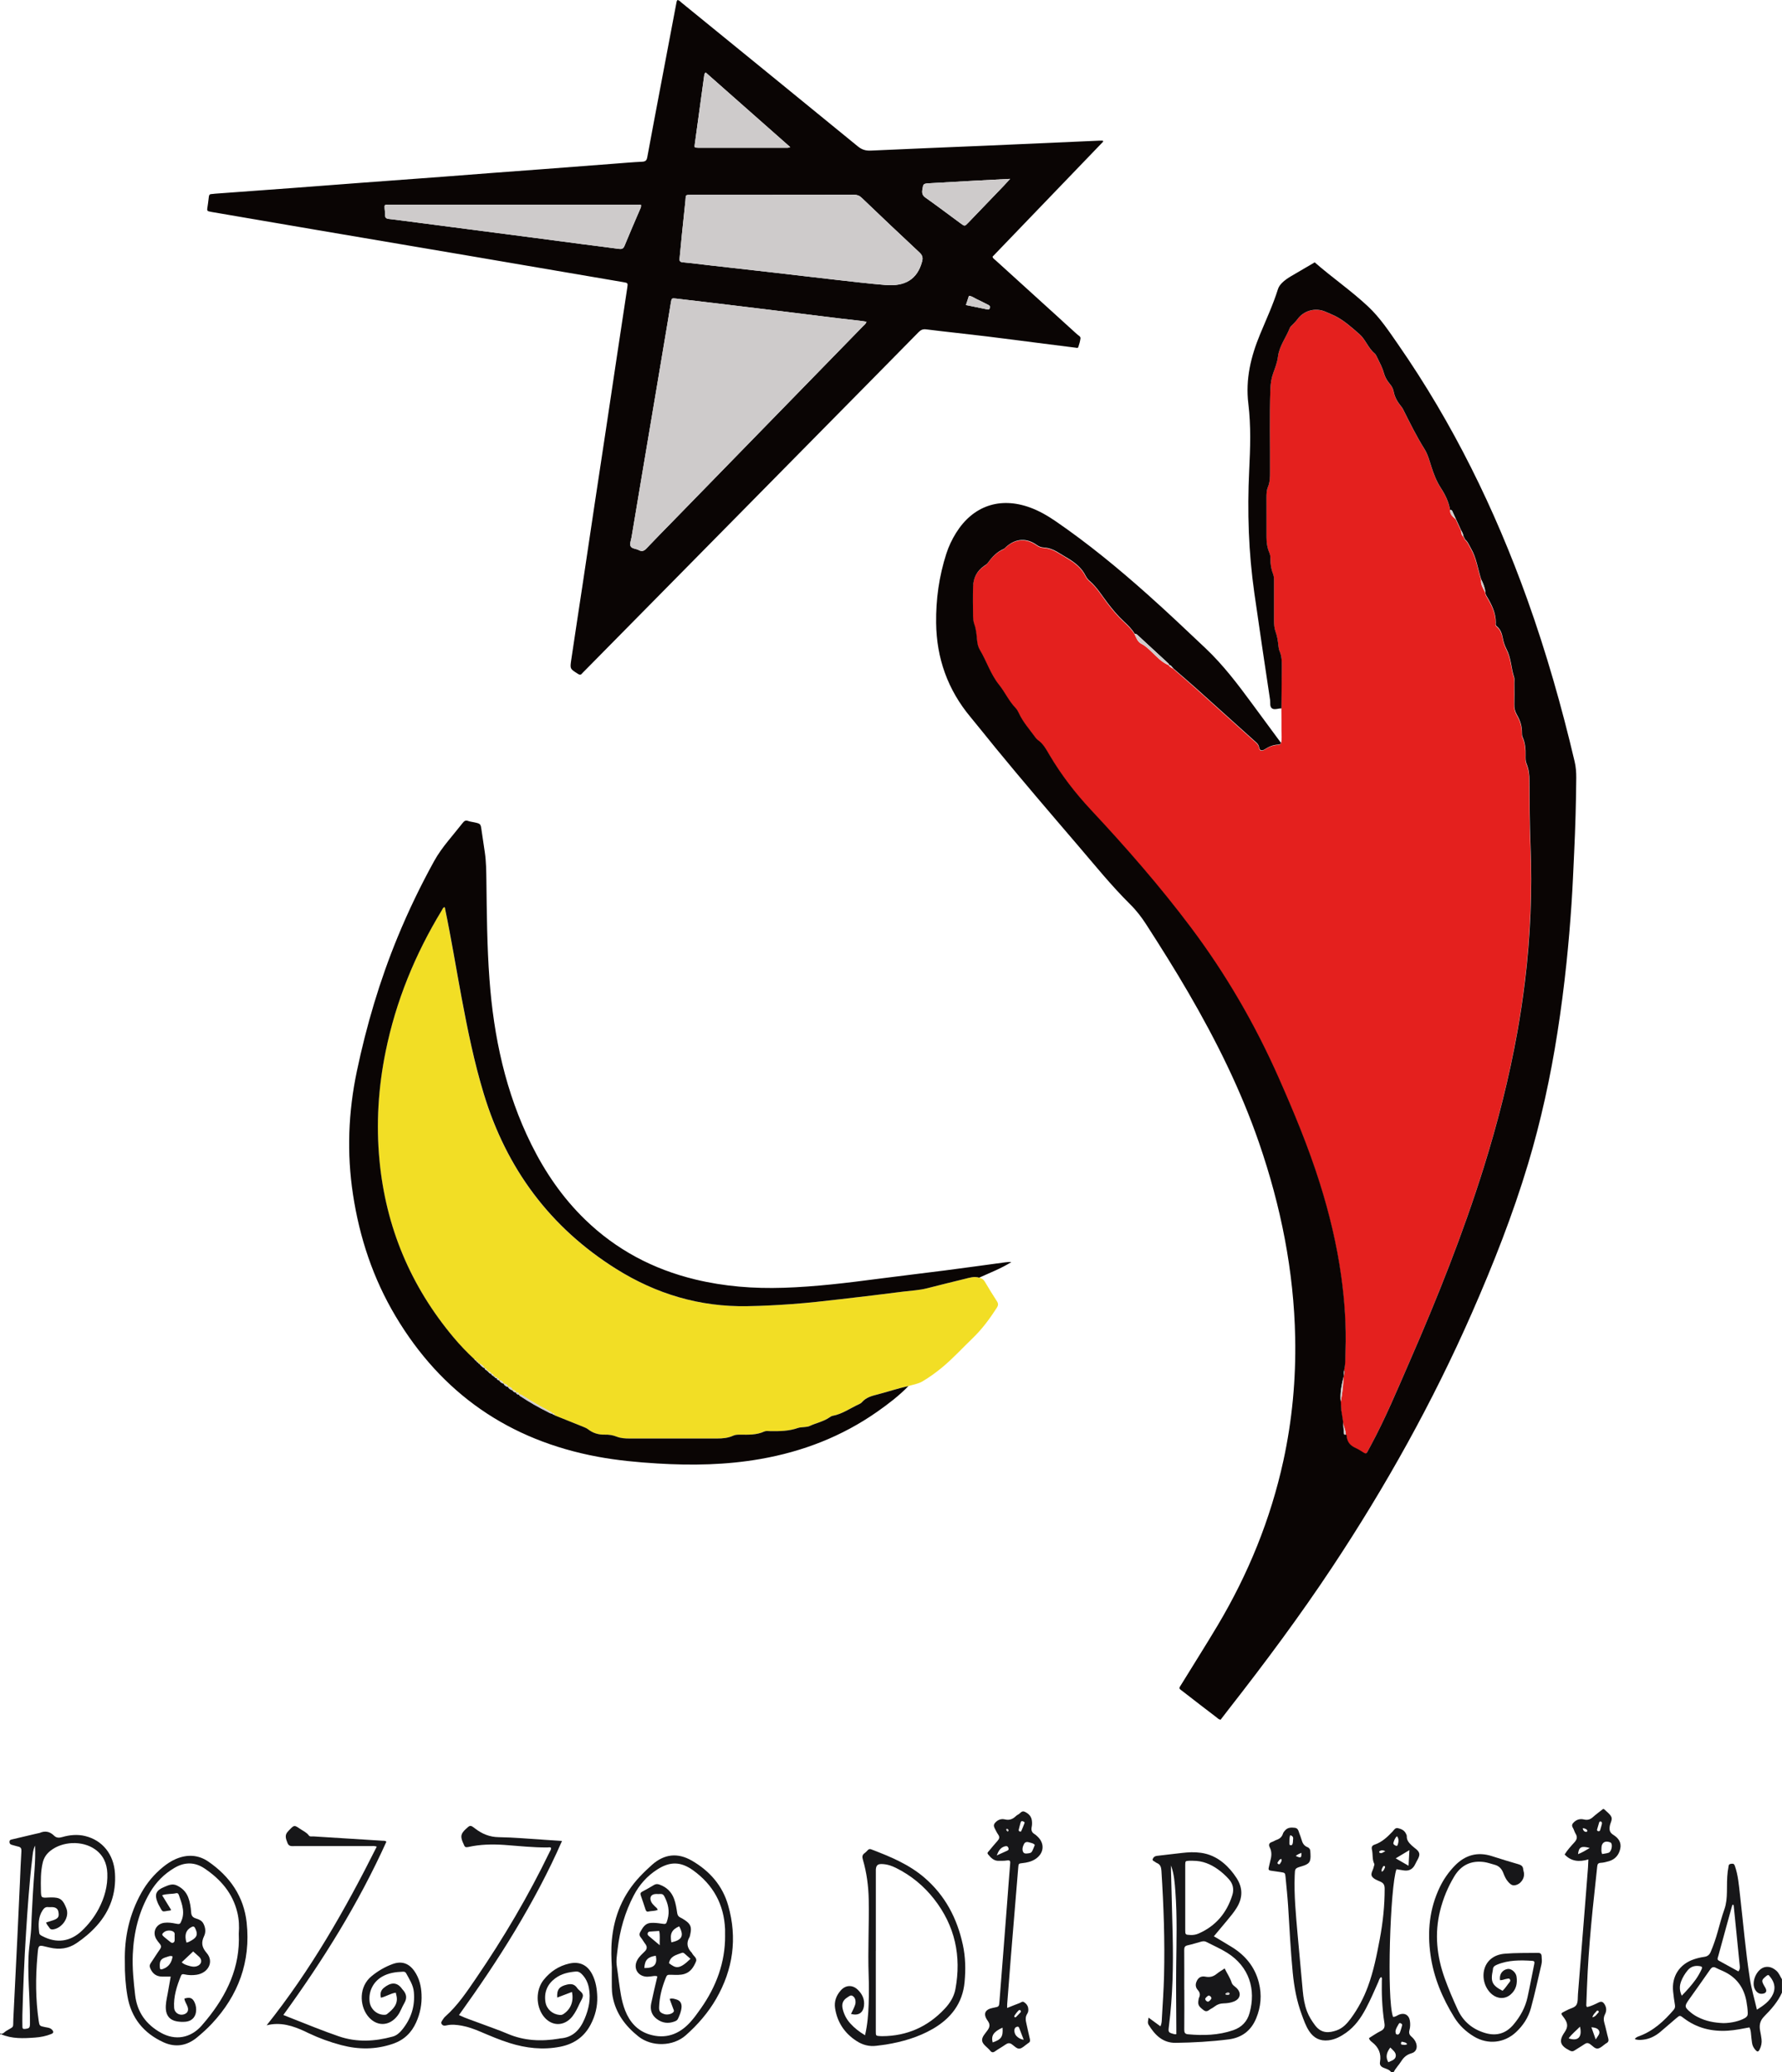 <svg xmlns="http://www.w3.org/2000/svg" id="Livello_2" data-name="Livello 2" width="180mm" height="209.26mm" viewBox="0 0 510.24 593.17"><g id="Livello_1-2" data-name="Livello 1"><g><path d="M398.36,593.17c-.53-.78-1.43-.96-2.21-1.29-.82-.35-1.16-.84-1.01-1.69.41-2.34-.4-4.18-2.26-5.63-.35-.27-.76-.57-.89-1.17,1.1-.67,2.18-1.45,3.35-2.02,1.06-.52,1.23-1.23,1.06-2.28-.37-2.24-.56-4.5-.68-6.77-.09-1.8-.08-3.59-.06-5.38,0-.33.16-.71-.19-1.02-.53.35-.62.95-.84,1.45-1.13,2.56-2.24,5.12-3.55,7.59-1.42,2.68-3.15,5.13-5.67,6.91-1.52,1.07-3.13,1.94-5.03,2.16-2.4.28-4.21-.64-5.53-2.63-.97-1.47-1.53-3.12-2.13-4.75-1.42-3.83-2.16-7.81-2.56-11.87-.62-6.36-.93-12.74-1.33-19.11-.18-2.79-.47-5.57-.74-8.36-.12-1.23-.15-1.24-1.4-1.43-.94-.15-1.88-.29-2.82-.41-.55-.07-.73-.31-.6-.85.16-.61.26-1.24.43-1.85.38-1.35.54-2.67-.14-3.98-.38-.73-.19-1.28.67-1.55.45-.14.84-.44,1.29-.59.9-.31,1.54-.83,1.83-1.79.12-.38.42-.73.71-1.03.74-.75,1.68-.75,2.66-.64.97.11,1.06.89,1.31,1.57.22.59.46,1.18.63,1.79.26.95.66,1.77,1.65,2.16.69.27.92.81.89,1.51,0,.16.02.32.03.47.12,2.28-.3,2.87-2.5,3.52-1.99.59-1.94.59-2.02,2.68-.22,5.66.36,11.29.84,16.91.47,5.36.97,10.72,1.47,16.08.19,2,.5,3.97,1.22,5.87.55,1.45,1.36,2.72,2.28,3.95,1.81,2.43,4.03,2.25,6.21,1.48,1.76-.62,2.98-1.96,4.06-3.42,2.07-2.82,3.7-5.89,4.9-9.17,1.61-4.37,2.51-8.93,3.37-13.48.9-4.78,1.42-9.6,1.41-14.47,0-.95-.23-1.56-1.13-1.98-.9-.41-2.03-.8-2.5-1.55-.51-.81.38-1.86.53-2.84.04-.25.25-.51.12-.76-.64-1.28-.35-2.7-.66-4.02-.18-.76,0-1.22.75-1.47,2.12-.71,3.68-2.2,5.18-3.78.4-.43.72-1.12,1.52-.94.95.22,1.81.6,2.27,1.55.11.23.26.49.25.74-.05,1.18.64,1.92,1.42,2.67.79.76,2.06,1.39,2.17,2.41.09.92-.72,1.93-1.15,2.89q-1.04,2.29-3.54,1.8c-.62-.12-1.24-.2-1.85-.3-1.78,4.66-2.87,37.2-.98,42.26.67.03,1.17-.42,1.74-.65,1.48-.6,2.77.05,3.06,1.65.17.94.15,1.9-.11,2.83-.21.75-.02,1.31.57,1.81.6.52,1.1,1.14,1.36,1.92.43,1.32-.03,2.5-1.34,2.86-1.31.37-2.21,1.12-2.91,2.24-.69,1.11-1.65,2.03-2.23,3.22h-.63ZM399.63,531.94c1.25.72,2.35,1.36,3.68,2.12.08-1.58.15-2.89.24-4.47-1.41.85-2.56,1.54-3.92,2.35ZM397.52,590.31c.89-.47,2.07-.68,2.14-1.84.06-1.03-.86-1.64-1.58-2.38-1.04,1.4-1.44,2.69-.56,4.22ZM399.57,581.36c.04.39-.02.86.38.99.48.15.77-.23.92-.64.23-.64.42-1.3.6-1.96.09-.32-.15-.45-.39-.59-.33-.2-.47,0-.61.23-.37.64-.77,1.26-.9,1.97ZM400,525.6c-.6.54-.8,1.19-1,1.8-.17.53.31.76.65.91.52.23.56-.28.65-.59.2-.7.25-1.39-.3-2.12ZM369.42,525.32c-.29.84-.2,1.63-.23,2.41,0,.21.06.43.32.45.14.01.37,0,.43-.09.36-.5.24-1.11.32-1.67.08-.53-.14-.91-.85-1.11ZM372.62,530.36c-.59.24-1.13.49-1.61.89,1.5.69,1.67.61,1.61-.89ZM402.91,585.13c-.36-.58-.87-.51-1.28-.66-.36-.13-.44.11-.48.38-.04.24.06.42.31.42.45.02.91.19,1.45-.14ZM366.88,532.12c-.57.05-.72.55-1,.89-.12.15-.17.38.07.53.2.13.43.16.54-.04.23-.42.66-.81.39-1.39ZM396.68,529.89c-.77-.35-1.26-.32-1.72.05-.11.09-.08.32.06.39.6.31.98-.13,1.66-.45ZM395.66,535.79c.59-.33.7-.81.89-1.22.06-.14.05-.32-.11-.4-.14-.06-.32-.07-.4.09-.23.44-.59.85-.38,1.52Z" style="fill: #171719; stroke-width: 0px;"></path><path d="M0,582.08c.81.32,1.23-.4,1.75-.72,2.46-1.51,1.93-.64,2.07-3.52.38-7.8.78-15.61,1.16-23.41.26-5.33.5-10.65.74-15.98.13-2.85.22-5.7.41-8.54.05-.78-.17-1.18-.92-1.34-.62-.14-1.22-.34-1.83-.5-.48-.13-.69-.4-.66-.91.03-.51.39-.56.75-.65,2.51-.59,5.03-1.19,7.54-1.78.1-.02.22-.01.31-.05,1.56-.71,2.94-.44,4.15.76.69.68,1.47.67,2.34.41,2.16-.62,4.35-.83,6.56-.3,4.98,1.21,8.21,5.23,8.55,10.67.36,5.71-1.38,10.71-5.19,14.98-1.73,1.94-3.71,3.6-5.87,5.05-2.33,1.56-4.83,1.87-7.56,1.25-3.5-.79-3.27-1.21-3.6,2.57-.53,6.11-.51,12.23.37,18.32.22,1.52.27,1.54,1.85,1.86.71.14,1.48.17,2.02.79.47.54.41.91-.26,1.18-1.48.6-3.05.91-4.62,1.02-3.32.25-6.65.41-9.81-.98-.06-.02-.17.08-.26.13,0-.11,0-.21,0-.32ZM13.2,550.3c.76-.24,1.45-.44,2.13-.68,1.38-.51,1.65-.98,1.39-2.39q-.24-1.33-1.92-1.33c-.32,0-.64.04-.95,0-.79-.11-1.25.29-1.66.92-1.3,2-1.22,4.2-.97,6.42.06.56.5.75.92.97,4.06,2.14,8,1.61,11.34-1.57,1.92-1.83,3.54-3.91,4.78-6.26,1.67-3.18,2.62-6.56,2.47-10.17-.11-2.84-1.18-5.23-3.57-6.89-3.63-2.52-9.3-2.29-12.76.48-1.1.88-1.83,1.96-2.17,3.38-.61,2.61-.56,5.23-.51,7.87.05,2.22.06,2.22,2.19,2.1.21-.01.42-.02.63-.02,2.73-.05,3.45.59,4.45,3.09,1.05,2.63-1.27,5.69-3.72,6.05-.45.06-.83.04-1.09-.4-.29-.48-.75-.86-.97-1.54ZM10.03,528.3c-.63,1.29-.67,2.61-.82,3.88-.84,7.02-1.31,14.07-1.76,21.13-.5,7.79-.83,15.59-1.04,23.4-.03,1.16,0,2.32.01,3.48,0,.47.21.64.69.58,1.32-.15,1.46-.29,1.47-1.64.01-2.64-.07-5.27-.2-7.91-.19-3.74-.37-7.48-.21-11.23.12-2.96.71-5.86.8-8.82.09-3.11.31-6.22.46-9.32.22-4.47.82-8.93.61-13.54Z" style="fill: #171719; stroke-width: 0px;"></path><path d="M510.24,570.36c-1.19,2.65-3.09,4.8-5.1,6.82-1.24,1.25-1.47,2.59-1.15,4.18.16.77.29,1.56.39,2.34.13,1.02-.07,2-.53,2.92-.4.78-.66.79-1.26.11-.5-.57-.83-1.22-.93-1.97-.11-.84-.23-1.67-.29-2.51-.05-.64-.11-1.26-.46-1.92-2.03.38-4.08.81-6.18.94-4.65.29-8.9-.75-12.64-3.6-1.07-.82-1.1-.84-2.09,0-1.58,1.32-3.1,2.71-4.69,4.02-1.41,1.16-3,1.96-4.84,2.16-.78.09-1.57.15-2.37-.17.32-.56.85-.69,1.3-.86,4.04-1.51,7.08-4.31,9.82-7.51.39-.46.45-.87.36-1.44-.21-1.25-.38-2.5-.51-3.76-.48-4.36,1.81-7.89,5.97-9.28.95-.32,1.93-.55,2.92-.69.89-.12,1.48-.52,1.86-1.42.81-1.9,1.47-3.84,2.02-5.82.59-2.13,1.16-4.27,1.9-6.36.57-1.61.7-3.29.73-4.99.03-1.95-.01-3.91.23-5.85.06-.52.2-1.04.25-1.56.06-.58.46-.6.9-.66.53-.07.74.17.9.64.92,2.62,1.13,5.36,1.44,8.08.93,8.07,1.6,16.17,2.85,24.21.45,2.92,1.31,5.75,2.02,8.85,1.91-1.22,3.7-2.41,4.61-4.48.93-2.11.18-3.89-1.27-5.44-.41,0-.63.26-.86.45-1.15.97-1.18,1.2-.46,2.53.13.23.27.45.4.68.54.96.23,1.58-.88,1.7-.89.1-1.51-.34-1.98-1.05-1.41-2.14.38-6.22,2.89-6.61,1.19-.18,2.15.26,3.05,1.01.81.68,1.14,1.65,1.67,2.51v3.8ZM493.39,579.11c2.41-.01,4.85-.63,6.26-1.48.55-.33.82-.7.79-1.39-.04-1.16-.19-2.31-.4-3.45-.69-3.68-2.62-6.5-5.99-8.24-.88-.46-1.83-.8-2.71-1.26-.76-.4-1.2-.2-1.68.49-1.97,2.86-4,5.68-6.01,8.51-1.4,1.98-1.38,2.22.48,3.78.61.51,1.27.93,1.98,1.29,2.34,1.22,4.86,1.65,7.28,1.74ZM496.4,545.27c-.13,0-.25-.01-.38-.02-.45,1.61-.89,3.23-1.34,4.84-.91,3.3-1.82,6.6-2.71,9.91-.12.43-.4.91.21,1.24,1.87,1.02,3.73,2.05,5.57,3.06.49-.59.44-1.13.39-1.65-.58-5.79-1.16-11.59-1.75-17.38ZM481.54,571.25c1.51-1.55,2.81-2.99,3.95-4.57.68-.94,1.24-1.95,1.73-3,.26-.56.09-.78-.44-.87-1.4-.25-2.63.06-3.56,1.19-.77.94-1.41,1.97-1.85,3.11-.52,1.34-.53,2.66.17,4.15Z" style="fill: #171719; stroke-width: 0px;"></path><path d="M366.8,212.7c.3-1.14.12-2.3.13-3.45.02-2.15-.02-4.31-.03-6.46.03-3.96.06-7.92.11-11.87.02-1.54,0-3.05-.64-4.5-.2-.47-.28-1.02-.34-1.54-.15-1.36-.33-2.71-.81-4.02-.38-1.04-.46-2.16-.45-3.28.02-3.8,0-7.6,0-11.4,0-.63-.02-1.25-.27-1.86-.55-1.39-.78-2.85-.75-4.34.01-.65-.1-1.26-.35-1.85-.59-1.38-.78-2.85-.78-4.33-.02-3.8,0-7.6-.01-11.4,0-1.01.03-2.05.41-2.96.6-1.42.59-2.88.6-4.35.05-7.92-.18-15.84.11-23.75.06-1.55.27-3.02.8-4.49.56-1.53,1.16-3.1,1.36-4.69.39-3.1,2.32-5.5,3.4-8.27.14-.37.52-.66.81-.96.52-.52,1.03-1.05,1.47-1.65,1.62-2.18,4.89-3.38,7.96-2.03.87.38,1.75.72,2.6,1.14,2.69,1.33,4.88,3.34,7.11,5.28,1.78,1.55,2.49,3.98,4.34,5.51.35.28.54.77.75,1.2.69,1.42,1.45,2.8,1.88,4.35.32,1.17.91,2.25,1.71,3.17.57.66.96,1.39,1.12,2.23.3,1.59,1.08,2.92,2.09,4.16.23.28.45.59.61.91,1.94,3.85,3.84,7.72,6.13,11.38.98,1.56,1.43,3.39,2,5.15.67,2.06,1.45,4.08,2.63,5.9,1.3,2,2.33,4.08,2.7,6.45-.03,1.21.8,1.87,1.6,2.54.5,1.08,1,2.16,1.5,3.25.08.63.14,1.28.68,1.73.05.03.09.07.11.12v.03c.12.24.23.49.35.73l-.07-.03c.86.66,1.2,1.68,1.73,2.57,1.63,2.76,1.98,5.95,2.96,8.93-.17,1.41.61,2.5,1.21,3.66-.05.51.22.92.45,1.32,1.38,2.31,2.56,4.68,2.52,7.47,0,.33-.12.65.27.97,1.09.87,1.49,2.15,1.74,3.46.21,1.1.56,2.15,1.07,3.13,1.32,2.52,1.28,5.41,2.17,8.04.18.53.06,1.15.06,1.73,0,2.01.04,4.01-.01,6.02-.03,1.1.2,2.07.76,3.01.93,1.57,1.45,3.27,1.42,5.12,0,.42.02.84.2,1.24.76,1.68.88,3.46.83,5.27-.02.79-.03,1.58.29,2.34.67,1.59.84,3.25.84,4.96.02,6.12.04,12.24.29,18.37.52,13.1-.02,26.17-1.62,39.19-.59,4.76-1.29,9.51-2.14,14.23-2.36,13.14-5.65,26.06-9.63,38.8-5.93,18.95-13.27,37.35-21.21,55.53-3.59,8.21-7.02,16.5-11.3,24.39-.28.51-.57,1.01-.83,1.53-.21.43-.51.49-.9.27-.77-.45-1.51-.99-2.32-1.35-1.57-.69-2.59-1.73-2.67-3.52,0-.14-.14-.28-.21-.42.02-1.28-.68-2.38-.83-3.62-.17-1.09-.34-2.17-.5-3.26,0,0,0,.09,0,.09-.05-.86-.09-1.72-.14-2.59.6-2.86.81-5.75.84-8.66.55-1.91.42-3.88.49-5.82.25-7.19-.24-14.36-1.23-21.48-1.25-9.06-3.39-17.92-6.14-26.63-3.26-10.33-7.4-20.3-11.79-30.2-6.76-15.27-15.08-29.6-25.11-42.96-8.86-11.8-18.55-22.89-28.62-33.65-4.49-4.8-8.47-9.98-11.82-15.63-.97-1.63-1.82-3.33-3.47-4.43-.26-.17-.46-.44-.64-.7-1.66-2.31-3.6-4.43-4.78-7.07-.21-.48-.49-.95-.86-1.32-1.94-1.98-3.04-4.55-4.76-6.68-2.41-2.99-3.52-6.7-5.47-9.95-.49-.81-.69-1.76-.79-2.72-.15-1.57-.25-3.14-.81-4.66-.27-.73-.34-1.55-.35-2.34-.04-2.8-.07-5.6,0-8.4.06-2.46,1.08-4.48,3.15-5.92.39-.27.81-.5,1.09-.9,1.19-1.65,2.54-3.1,4.46-3.93.28-.12.5-.39.73-.6,2.73-2.46,5.85-2.68,8.8-.58.63.45,1.25.7,2.02.74,1.33.08,2.59.51,3.74,1.18,1.14.66,2.27,1.34,3.39,2.04,2,1.24,3.78,2.68,4.85,4.87.27.55.7,1.08,1.17,1.49,2.12,1.81,3.52,4.2,5.18,6.37,1.38,1.8,2.83,3.54,4.49,5.09,1.19,1.11,2.38,2.22,3.21,3.65.51,1.05.88,2.23,2.01,2.79,1.15.57,2.01,1.45,2.92,2.31,1.5,1.42,2.89,3,4.88,3.79l-.03-.02c.27.53.78.76,1.28,1l-.04-.03c.12.11.24.22.37.34,2.1,1.83,4.23,3.64,6.3,5.5,5.53,4.96,11.03,9.94,16.55,14.9.62.56,1.26,1,1.42,1.97.15.91.79,1.04,1.67.46,1.12-.74,2.32-1.24,3.67-1.28.4-.01.72-.13.91-.49Z" style="fill: #e4201e; stroke-width: 0px;"></path><path d="M415.22,146.06c-.37-2.37-1.4-4.46-2.7-6.45-1.18-1.82-1.96-3.84-2.63-5.9-.57-1.75-1.02-3.58-2-5.15-2.3-3.66-4.19-7.53-6.13-11.38-.16-.33-.38-.63-.61-.91-1-1.23-1.79-2.57-2.09-4.16-.16-.84-.55-1.57-1.12-2.23-.8-.93-1.39-2-1.71-3.17-.43-1.55-1.19-2.93-1.88-4.35-.21-.42-.4-.91-.75-1.2-1.86-1.53-2.57-3.96-4.34-5.51-2.23-1.94-4.42-3.95-7.11-5.28-.85-.42-1.74-.75-2.6-1.14-3.07-1.36-6.34-.16-7.96,2.03-.44.6-.95,1.13-1.47,1.65-.3.3-.67.59-.81.96-1.08,2.78-3.02,5.17-3.4,8.27-.2,1.6-.81,3.16-1.36,4.69-.53,1.46-.74,2.94-.8,4.49-.29,7.92-.06,15.84-.11,23.75,0,1.47,0,2.93-.6,4.35-.38.91-.41,1.95-.41,2.96,0,3.8,0,7.6.01,11.4,0,1.48.19,2.95.78,4.33.25.59.37,1.2.35,1.85-.03,1.49.2,2.95.75,4.34.24.61.27,1.23.27,1.86,0,3.8.01,7.6,0,11.4,0,1.12.07,2.24.45,3.28.48,1.31.66,2.65.81,4.02.06.52.13,1.06.34,1.54.63,1.45.66,2.97.64,4.5-.05,3.96-.07,7.92-.11,11.87-.89-.03-1.91.47-2.64.04-.8-.48-.49-1.65-.62-2.5-1.53-10.17-3.05-20.35-4.5-30.53-1.66-11.64-2.05-23.33-1.48-35.07.31-6.38.54-12.8-.24-19.15-.86-7.01.72-13.51,3.36-19.88,1.77-4.28,3.73-8.49,5.12-12.93.23-.72.68-1.3,1.21-1.83.72-.71,1.55-1.27,2.41-1.79,2.26-1.34,4.54-2.66,6.9-4.04,4.97,4.35,10.47,8.12,15.33,12.68,3.38,3.18,5.91,7.01,8.53,10.78,15.71,22.63,27.72,47.13,37,73,5.45,15.2,9.86,30.7,13.56,46.41.37,1.55.48,3.13.47,4.71-.06,7.13-.26,14.26-.6,21.38-.23,4.9-.43,9.81-.76,14.71-.38,5.63-.85,11.26-1.44,16.88-.7,6.67-1.55,13.31-2.59,19.93-1.99,12.72-4.72,25.29-8.42,37.62-4.39,14.61-9.98,28.77-16.11,42.72-11.17,25.41-24.63,49.56-39.96,72.68-9.25,13.95-19.25,27.37-29.55,40.55-.81,1.04-1.61,2.08-2.4,3.11-.57-.06-.88-.45-1.25-.73-3.1-2.37-6.21-4.74-9.29-7.15-1.61-1.26-1.55-.83-.5-2.55,3.39-5.53,6.88-11,10.2-16.58,8.75-14.69,15.14-30.34,18.8-47.08,2.53-11.61,3.62-23.34,3.39-35.22-.37-19.16-4.11-37.7-10.33-55.77-5.2-15.11-12.29-29.35-20.31-43.13-3.82-6.57-7.87-13-11.98-19.38-1.35-2.1-2.86-4.07-4.63-5.81-5.38-5.32-10.12-11.21-15.03-16.94-7.9-9.22-15.81-18.44-23.51-27.83-2.41-2.94-4.76-5.93-7.19-8.85-6.51-7.81-9.71-16.81-9.83-26.94-.08-6.76.85-13.36,2.92-19.79.68-2.12,1.63-4.11,2.81-6,4.83-7.71,12.51-10.35,21.09-7.26,2.65.96,5.06,2.35,7.37,3.93,9.29,6.37,17.97,13.51,26.37,21,5.64,5.02,11.12,10.22,16.61,15.41,5.01,4.74,9.16,10.21,13.23,15.74,2.78,3.78,5.57,7.56,8.36,11.34-.19.37-.51.48-.91.49-1.35.05-2.55.55-3.67,1.28-.88.58-1.51.46-1.67-.46-.16-.97-.8-1.41-1.42-1.97-5.52-4.96-11.03-9.94-16.55-14.9-2.08-1.86-4.2-3.67-6.3-5.5-.12-.11-.24-.22-.37-.34,0,0,.04.03.04.03-.4-.36-.63-.96-1.28-1,0,0,.03.02.03.02.05-.17-.02-.3-.14-.41-2.94-2.71-5.89-5.42-8.83-8.14-.24-.22-.49-.4-.83-.35-.83-1.43-2.02-2.54-3.21-3.65-1.66-1.55-3.11-3.29-4.49-5.09-1.67-2.17-3.07-4.56-5.18-6.37-.47-.4-.89-.93-1.17-1.49-1.07-2.18-2.85-3.63-4.85-4.87-1.12-.69-2.25-1.37-3.39-2.04-1.16-.67-2.41-1.11-3.74-1.18-.78-.05-1.4-.3-2.02-.74-2.95-2.1-6.08-1.87-8.8.58-.23.21-.45.48-.73.6-1.92.83-3.27,2.28-4.46,3.93-.29.4-.7.63-1.09.9-2.06,1.43-3.09,3.45-3.15,5.92-.07,2.8-.04,5.6,0,8.4.01.78.09,1.61.35,2.34.56,1.52.66,3.09.81,4.66.09.96.3,1.91.79,2.72,1.95,3.25,3.06,6.96,5.47,9.95,1.72,2.13,2.83,4.7,4.76,6.68.36.37.64.85.86,1.32,1.18,2.64,3.11,4.76,4.78,7.07.18.26.39.52.64.7,1.64,1.1,2.5,2.8,3.47,4.43,3.35,5.66,7.33,10.83,11.82,15.63,10.07,10.77,19.76,21.85,28.62,33.65,10.03,13.36,18.35,27.69,25.11,42.96,4.38,9.89,8.53,19.87,11.79,30.2,2.75,8.72,4.88,17.58,6.14,26.63.99,7.12,1.48,14.28,1.23,21.48-.07,1.94.06,3.91-.48,5.8-.01-.16.03-.23.13-.19.04.02.11.05.11.08.03.63-.19,1.22-.34,1.82-.55,2.29-1.03,4.6-.75,6.98.05.86.09,1.72.14,2.58,0,0-.11-.04-.11-.04,0,0,.11-.05.11-.05.17,1.09.34,2.17.5,3.25.08,1.07.17,2.15.24,3.23.03.42.21.53.59.4.07.14.21.27.21.42.08,1.79,1.09,2.83,2.67,3.52.82.36,1.55.9,2.32,1.35.39.23.68.17.9-.27.26-.52.55-1.02.83-1.53,4.28-7.89,7.72-16.18,11.3-24.39,7.94-18.17,15.28-36.58,21.21-55.53,3.98-12.74,7.27-25.66,9.63-38.8.85-4.72,1.55-9.47,2.14-14.23,1.61-13.02,2.14-26.09,1.62-39.19-.24-6.12-.27-12.24-.29-18.37,0-1.7-.17-3.37-.84-4.96-.32-.75-.31-1.54-.29-2.34.05-1.81-.08-3.59-.83-5.27-.18-.4-.2-.82-.2-1.24.03-1.85-.49-3.55-1.42-5.12-.56-.95-.79-1.91-.76-3.01.06-2,.02-4.01.01-6.02,0-.58.11-1.21-.06-1.73-.89-2.64-.85-5.52-2.17-8.04-.51-.98-.86-2.03-1.07-3.13-.25-1.3-.64-2.59-1.74-3.46-.4-.31-.28-.64-.27-.97.03-2.79-1.14-5.16-2.52-7.47-.23-.39-.5-.81-.45-1.31-.15-1.3-.62-2.5-1.21-3.66-.99-2.98-1.33-6.17-2.96-8.93-.52-.89-.87-1.9-1.73-2.57,0,0,.07.03.07.03-.12-.24-.23-.49-.35-.73,0,0-.07,0-.07,0l.07-.04s-.07-.09-.11-.12c-.06-.64-.36-1.19-.68-1.73-.5-1.08-1-2.16-1.5-3.25-.32-.69-.65-1.37-.95-2.07-.13-.31-.27-.54-.65-.48Z" style="fill: #0a0504; stroke-width: 0px;"></path><path d="M194.03,0c.49.09.79.48,1.14.77,16.83,13.7,33.66,27.39,50.46,41.13,1.15.94,2.25,1.27,3.72,1.2,10.92-.51,21.84-.93,32.76-1.4,10.92-.47,21.84-.97,32.76-1.45.31-.01.61,0,.9,0,.04.09.08.14.09.19,0,.05,0,.11-.03.14-10.54,10.96-21.08,21.91-31.63,32.88.1.54.56.76.89,1.06,7.78,7.07,15.57,14.12,23.34,21.19.37.34,1.02.57.94,1.18-.11.83-.35,1.65-.61,2.44-.12.37-.52.22-.83.18-3.04-.39-6.07-.77-9.11-1.15-5.44-.69-10.88-1.42-16.33-2.08-5.76-.7-11.54-1.29-17.3-2.01-.97-.12-1.55.17-2.19.82-8.92,9.08-17.87,18.13-26.81,27.19-22.96,23.27-45.92,46.55-68.88,69.82-.22.23-.47.44-.66.68-.39.49-.73.38-1.2.08-2.22-1.41-2.27-1.4-1.89-3.95,1.09-7.36,2.22-14.71,3.33-22.06,1.11-7.36,2.2-14.71,3.3-22.07,1.11-7.36,2.23-14.71,3.34-22.06,1-6.62,1.99-13.25,2.98-19.88,1.01-6.73,2.03-13.46,3.05-20.18.02-.1.04-.21.05-.31.2-1.34.18-1.37-1.18-1.6-14.82-2.53-29.63-5.06-44.45-7.59-14.56-2.48-29.12-4.94-43.68-7.41-9.88-1.68-19.75-3.38-29.63-5.07-.26-.04-.52-.12-.78-.16-.45-.07-.62-.3-.55-.76.17-1.15.34-2.3.46-3.45.05-.51.24-.77.77-.77.31,0,.63-.08.94-.1,7.63-.56,15.27-1.11,22.9-1.68,6.27-.47,12.53-.96,18.79-1.43,7.79-.58,15.58-1.15,23.38-1.73,4.84-.36,9.68-.75,14.53-1.12,4.79-.36,9.58-.71,14.37-1.07,6.58-.5,13.16-1.01,19.74-1.51,2.9-.22,5.79-.48,8.69-.62.93-.05,1.26-.39,1.42-1.26,1.16-6.33,2.37-12.65,3.56-18.97,1.6-8.45,3.2-16.89,4.8-25.33.05-.26.09-.52.31-.72ZM248.08,92.09c-.64-.1-1.26-.21-1.88-.28-2.09-.25-4.19-.47-6.28-.72-5.75-.7-11.5-1.42-17.25-2.13-5.65-.69-11.3-1.38-16.95-2.06-4.03-.49-8.06-.97-12.09-1.43-1.3-.15-1.32-.11-1.53,1.09-.35,2.03-.66,4.06-1,6.08-1.12,6.65-2.23,13.3-3.35,19.95-1.42,8.42-2.83,16.83-4.25,25.25-.89,5.3-1.78,10.6-2.66,15.9-.15.87-.58,1.89-.29,2.59.32.74,1.56.71,2.34,1.13.89.48,1.51.27,2.19-.45,2.5-2.65,5.07-5.23,7.61-7.84,18.14-18.6,36.28-37.19,54.41-55.79.36-.36.83-.65.98-1.28ZM221.2,55.76c-7.7,0-15.41,0-23.11,0-2.06,0-1.65,0-1.83,1.69-.35,3.19-.68,6.39-1,9.58-.23,2.31-.44,4.62-.67,6.92-.07.67.05,1.04.88,1.12,2.67.24,5.33.6,8,.9,5.81.66,11.62,1.31,17.43,1.97,6.07.7,12.13,1.43,18.2,2.11,4.82.54,9.63,1.13,14.46,1.52,5.58.46,9.1-1.6,10.46-6.71.29-1.08.12-1.79-.74-2.6-5.56-5.17-11.07-10.41-16.56-15.66-.67-.64-1.34-.87-2.24-.87-7.76.03-15.51.02-23.27.02ZM183.5,58.57c-.49,0-.95,0-1.42,0-23.45,0-46.89,0-70.34,0-.21,0-.42,0-.63,0-1.01.04-1.03.05-.97,1.12.03.63.16,1.26.14,1.89-.03.77.36,1,1.04,1.08,1.57.17,3.14.39,4.71.59,6.11.8,12.23,1.6,18.34,2.39,6.32.82,12.65,1.64,18.97,2.47,4.44.58,8.88,1.18,13.32,1.76,3.5.46,7.01.87,10.5,1.36.86.12,1.32-.02,1.68-.9,1.45-3.56,3-7.09,4.51-10.62.12-.29.29-.56.17-1.14ZM202.05,20.73c-.37.34-.39.65-.43.97-.89,6.51-1.79,13.03-2.68,19.54-.14,1.01-.13,1.01.93,1.05.21,0,.42,0,.63,0,8.12,0,16.24,0,24.36,0,.39,0,.81.1,1.4-.19-8.15-7.2-16.19-14.29-24.21-21.37ZM289.23,51.19c-3.72.2-7.03.36-10.34.54-4.26.23-8.52.46-12.78.72-1.77.11-1.75.15-2.02,1.86-.15.96.02,1.63.91,2.26,3.4,2.4,6.71,4.92,10.07,7.38,1.15.85,1.17.84,2.14-.17,3.4-3.53,6.8-7.06,10.19-10.6.53-.56,1.04-1.14,1.82-1.99ZM276.57,87.31c2.14.44,4.09.84,6.03,1.23.3.06.61.15.77-.28.18-.49.06-.78-.41-1-1.13-.55-2.24-1.16-3.38-1.68-.69-.31-1.3-.84-2.14-.91-.29.87-.55,1.66-.87,2.64Z" style="fill: #0a0504; stroke-width: 0px;"></path><path d="M280.36,365.72c.68.16,1.21.45,1.6,1.11,1.11,1.91,2.29,3.79,3.49,5.65.44.67.4,1.19-.03,1.85-2.03,3.16-4.25,6.16-6.97,8.77-2.89,2.77-5.59,5.75-8.68,8.31-1.79,1.48-3.68,2.85-5.67,4.02-1.19.7-2.68.91-4.03,1.33-2.99.63-5.89,1.63-8.85,2.39-1.65.42-3.26.84-4.44,2.2-.23.27-.58.47-.91.62-2.48,1.14-4.74,2.79-7.5,3.3-.3.06-.59.23-.84.41-1.75,1.24-3.88,1.62-5.78,2.52-.46.22-1.03.21-1.55.29-.57.09-1.19.05-1.72.24-2.59.93-5.28.96-7.97.92-.58,0-1.23-.11-1.72.11-2.2,1.02-4.52.91-6.85.9-.69,0-1.37-.03-2.02.28-1.47.69-3.05.82-4.64.82-8.34.01-16.69.01-25.03,0-1.27,0-2.55-.07-3.74-.54-1.1-.44-2.22-.61-3.4-.57-1.74.05-3.34-.42-4.73-1.5-.46-.36-1-.58-1.54-.79-2.64-1.05-5.27-2.11-7.9-3.17-.06-.09-.12-.18-.18-.28v.08c-.03-.4-.32-.41-.62-.38h.02c-.03-.22-.2-.34-.39-.44-2.77-1.47-5.49-3.01-8.13-4.7-.3-.19-.6-.45-1-.24h0c0-.69-.42-.75-.95-.64h0c0-.67-.41-.76-.96-.64h0c-.09-.76-.59-.98-1.28-.95h0c-.13-.7-.65-.9-1.28-.95h.01c-.14-.69-.65-.9-1.28-.96h.01c.02-.45-.26-.6-.67-.62l.03.02c-.09-.33-.31-.43-.64-.36l.02.02c0-.24-.11-.34-.35-.33l.02.02c0-.44-.27-.6-.67-.64l.03.02c-.18-.42-.46-.7-.96-.67l.02.02c0-.23-.12-.34-.34-.33l.02.02c-.03-.41-.28-.59-.66-.64l.02.02c-.37-.63-.84-1.13-1.59-1.3l.02.02c0-.22-.13-.33-.34-.33l.02.02c-.01-.22-.13-.32-.34-.33l.02.02c-.02-.21-.14-.32-.34-.34l.03.02c-.07-.24-.25-.33-.48-.36-2.09-1.94-4.07-4-5.9-6.18-12.34-14.69-19.43-31.59-21.25-50.7-1-10.49-.33-20.88,1.76-31.19,2.93-14.41,8.43-27.81,16.05-40.36.21-.34.32-.79.76-.95.25.11.18.35.22.53,1.76,8.41,3.13,16.9,4.71,25.35,1.74,9.28,3.62,18.52,6.37,27.57,6.49,21.35,18.96,38.23,37.92,50.1,11.44,7.16,23.92,10.91,37.52,10.66,4.28-.08,8.54-.29,12.81-.6,4.74-.34,9.46-.89,14.18-1.43,5.92-.67,11.84-1.41,17.75-2.15,2.25-.28,4.52-.37,6.73-.94,3.62-.94,7.26-1.81,10.89-2.71,1.33-.33,2.64-.76,4.03-.33Z" style="fill: #f2de25; stroke-width: 0px;"></path><path d="M280.36,365.72c-1.39-.43-2.7,0-4.03.33-3.63.9-7.27,1.77-10.89,2.71-2.21.57-4.49.66-6.73.94-5.91.75-11.83,1.48-17.75,2.15-4.72.54-9.44,1.09-14.18,1.43-4.27.31-8.53.53-12.81.6-13.59.25-26.08-3.49-37.52-10.66-18.96-11.88-31.43-28.75-37.92-50.1-2.75-9.04-4.63-18.29-6.37-27.57-1.58-8.45-2.95-16.93-4.71-25.35-.04-.18.03-.42-.22-.53-.44.16-.55.61-.76.95-7.62,12.55-13.12,25.95-16.05,40.36-2.1,10.3-2.76,20.7-1.76,31.19,1.82,19.11,8.91,36,21.25,50.7,1.83,2.18,3.81,4.24,5.9,6.18.12.17.25.34.48.36,0,0-.03-.02-.03-.02.02.21.14.31.34.34,0,0-.02-.02-.02-.02.03.19.15.31.34.33,0,0-.02-.02-.02-.02.04.19.15.3.34.33l-.02-.02c.45.54.89,1.08,1.59,1.3,0,0-.02-.02-.02-.02.03.41.32.55.66.64,0,0-.02-.02-.02-.02.02.21.14.31.34.33l-.02-.02c.23.35.47.69.96.67,0,0-.03-.02-.03-.02.01.43.31.56.67.64,0,0-.02-.02-.02-.02.02.21.14.31.35.33l-.02-.02c.14.25.28.49.64.36,0,0-.03-.02-.03-.02-.01.46.32.55.67.63h-.01c.29.49.71.82,1.28.95,0,0-.01,0-.01,0,.26.53.71.83,1.28.96,0,0,0,0,0,0,.28.51.73.8,1.28.95,0,0,0,0,0,0,.21.38.53.59.96.64,0,0,0,0,0,0,.19.4.52.61.96.64,0,0,0,0,0,0,.04.31.33.39.53.53,2.47,1.62,5.03,3.09,7.67,4.4.41.2.8.53,1.32.46,0,0-.02-.01-.02-.01.08.34.38.32.63.38,0,0-.01-.08-.01-.08-.04.16.05.23.18.28,2.63,1.06,5.27,2.12,7.9,3.17.54.22,1.08.43,1.54.79,1.39,1.08,2.99,1.55,4.73,1.5,1.18-.03,2.3.13,3.4.57,1.19.47,2.47.54,3.74.54,8.34,0,16.69,0,25.03,0,1.59,0,3.17-.14,4.64-.82.65-.3,1.33-.28,2.02-.28,2.32.01,4.64.12,6.85-.9.49-.23,1.14-.12,1.72-.11,2.7.04,5.38,0,7.97-.92.53-.19,1.15-.16,1.72-.24.52-.08,1.09-.07,1.55-.29,1.9-.9,4.03-1.28,5.78-2.52.25-.18.55-.36.84-.41,2.76-.51,5.02-2.17,7.5-3.3.33-.15.68-.35.91-.62,1.18-1.36,2.79-1.78,4.44-2.2,2.96-.76,5.85-1.76,8.85-2.39-2.7,2.77-5.76,5.11-8.91,7.32-10.1,7.08-21.32,11.42-33.44,13.54-9.79,1.72-19.63,1.89-29.52,1.29-5.75-.35-11.47-.89-17.13-1.94-25.32-4.72-44.67-18.09-57.85-40.23-6.42-10.77-10.31-22.47-12.19-34.86-1.8-11.83-1.34-23.56,1.11-35.25,2.76-13.13,6.55-25.95,11.66-38.36,3.07-7.47,6.57-14.73,10.47-21.8,1.13-2.04,2.5-3.91,3.96-5.72,1.39-1.73,2.82-3.43,4.19-5.17.44-.56.83-.88,1.59-.59.54.2,1.13.25,1.7.38,1.88.41,1.87.42,2.13,2.25.3,2.14.64,4.28.95,6.42.38,2.62.4,5.26.44,7.9.12,9.45.18,18.91.88,28.34,1.21,16.5,4.61,32.45,12.03,47.37,3.95,7.95,8.92,15.19,15.31,21.4,8.92,8.67,19.53,14.27,31.58,17.18,8.31,2.01,16.76,2.66,25.3,2.38,9.14-.29,18.2-1.4,27.26-2.59,6.28-.82,12.57-1.55,18.85-2.36,5.76-.74,11.5-1.55,17.25-2.32.61-.08,1.22-.14,1.86-.09-2.9,1.82-6.08,3.04-9.16,4.44Z" style="fill: #0a0504; stroke-width: 0px;"></path><path d="M347.55,554.24c1.83,1.09,3.51,2.07,5.16,3.09,3.88,2.4,6.6,5.69,7.74,10.18.89,3.5.6,6.93-.77,10.23-1.45,3.5-4.07,5.53-7.88,6.02-5.03.64-10.09.92-15.16.99-3.72.05-5.97-2.26-7.76-5.17-.35-.58-.14-1.2,0-2.04,1.19.87,2.23,1.63,3.38,2.48.41-.82.39-1.66.43-2.45.23-4,.51-8.01.61-12.02.25-10.03-.11-20.06-.75-30.07-.07-1.05-.33-1.82-1.34-2.22-.14-.06-.28-.15-.4-.25-.29-.26-.92-.33-.75-.86.16-.5.57-.85,1.18-.92,2.41-.27,4.82-.56,7.23-.84,1.79-.21,3.56-.29,5.36-.04,2.43.33,4.54,1.32,6.41,2.86,1.52,1.25,2.77,2.74,3.84,4.39,1.82,2.82,1.77,5.66.03,8.48-.8,1.3-1.79,2.48-2.77,3.66-1.21,1.46-2.43,2.91-3.79,4.53ZM339.11,569.56c0,3.8.02,7.6-.02,11.4,0,.81.16,1.26,1.05,1.34,4.4.4,8.75.29,12.98-1.17,2.42-.83,4.01-2.49,4.68-4.96,1.84-6.69-.06-13.18-6.4-17.18-1.92-1.21-4.01-2.1-6.02-3.14-.52-.27-1.02-.18-1.54-.04-1.27.35-2.53.75-3.81,1.03-.78.17-.95.57-.95,1.31.03,3.8.01,7.6.01,11.4ZM341.62,532.63c-.37,0-.74-.02-1.11,0-1.11.07-1.12.08-1.14,1.2-.01.74,0,1.48,0,2.22,0,5.43,0,10.87,0,16.3,0,1.45.02,1.46,1.49,1.53.8.04,1.57-.09,2.31-.41,4.96-2.16,8.1-5.93,9.69-11.03.52-1.67.18-3.24-1.02-4.56-.92-1.02-1.93-1.94-3.05-2.75-2.15-1.55-4.49-2.51-7.18-2.49ZM335.29,533.97c0,.42,0,.84,0,1.26.16,6.22.34,12.45.48,18.67.2,8.71.03,17.4-1.07,26.06-.23,1.82-.22,1.83,1.58,2.32.14.04.31,0,.54,0,0-.53,0-1.05,0-1.57-.02-5.91-.11-11.82-.04-17.73.08-7.17.3-14.35-.23-21.51-.19-2.51-.35-5.03-1.26-7.5Z" style="fill: #171719; stroke-width: 0px;"></path><path d="M163.78,570.18c-1.48.56-2.84,1.08-4.23,1.61-.15-2.31.6-3.18,2.75-3.7,1.29-.31,2.22-.14,2.98.99.49.73,1.56,1.21,1.62,2.06.04.75-.57,1.55-.92,2.31-.6,1.29-1.19,2.59-2.08,3.72-2.34,2.97-6.04,2.93-8.32-.1-2.18-2.91-2.2-7.5.09-10.35,1.9-2.37,4.34-3.99,7.34-4.67,2.94-.66,5.18.4,6.56,3.09,1.04,2.02,1.37,4.21,1.44,6.43.09,2.8-.57,5.43-1.87,7.92-1.86,3.58-4.84,5.61-8.75,6.38-4.94.96-9.77.42-14.52-1.08-2.82-.88-5.53-2.05-8.25-3.2-1.75-.74-3.52-1.41-5.4-1.75-1.46-.26-2.93-.42-4.4-.08-.48.11-.95.14-1.3-.31-.39-.51-.02-.9.22-1.28.22-.36.48-.71.79-.98,3.55-3.16,6.15-7.08,8.8-10.96,7.9-11.56,14.99-23.58,21.08-36.19.15-.32.42-.61.38-1.08-.27-.29-.65-.15-.98-.14-4.18.05-8.33-.44-12.49-.73-3.45-.23-6.86-.15-10.23.6-.64.14-1,.07-1.22-.55-.11-.3-.27-.57-.39-.87-.67-1.66-.49-2.41.83-3.66,1.28-1.2,1.34-1.28,2.72-.21,2.02,1.55,4.14,2.44,6.78,2.48,4.38.06,8.75.48,13.12.75,1.58.1,3.15.21,4.99.33-3.92,8.96-8.47,17.4-13.42,25.65-4.97,8.28-10.39,16.26-16.08,24.19,2.09,1.01,4.19,1.64,6.23,2.43,2.56.98,5.17,1.84,7.68,2.92,4.79,2.05,9.71,2.24,14.75,1.4.1-.02.2-.07.31-.07,3.63-.23,5.66-2.46,6.99-5.58,1.22-2.87,1.85-5.83,1.22-8.95-.31-1.54-.98-2.89-2.13-3.98-.44-.41-.91-.68-1.55-.63-2.14.17-4.19.63-5.94,1.94-2.27,1.69-3.23,3.99-2.8,6.79.31,2.01,1.99,3.49,4,3.69.38.04.71.02,1.05-.19,2.13-1.33,3.12-3.63,2.54-6.37Z" style="fill: #171719; stroke-width: 0px;"></path><path d="M76.34,579.74c12.6-15.77,22.5-33.12,31.54-51.16-.69-.24-1.26-.15-1.81-.15-7.23,0-14.47,0-21.7,0-.82,0-1.65.19-2.07-.93-.43-1.14-.87-2.18.12-3.22.14-.15.28-.31.43-.47,1.39-1.42,1.41-1.45,3.07-.31.86.59,1.85.99,2.5,1.88.32.44.88.25,1.33.28,6.59.42,13.17.83,19.76,1.24.35.02.74-.07,1.13.27-7.94,17.58-18.09,33.87-29.51,49.61.94.37,1.7.68,2.46.98,4.46,1.76,8.9,3.58,13.43,5.13,5.13,1.76,10.28,1.48,15.42.07,1.1-.3,1.95-1.04,2.66-1.91,2.61-3.16,3.78-6.77,3.4-10.87-.19-2.02-1.3-3.65-2.22-5.36-.21-.39-.55-.44-.94-.43-2.08.07-4.1.36-5.94,1.42-2.57,1.49-3.94,4.28-3.56,7.22.27,2.06,2.04,3.66,4.1,3.7.32,0,.62,0,.89-.22,1.8-1.43,3.38-2.96,2.61-5.59-.04-.15-.07-.3-.11-.53-1.48.2-2.72,1.08-4.25,1.45-.31-1.14-.05-2.11.81-2.82,1.83-1.49,3.69-1.92,5.27.34.03.04.06.09.1.12,1.12,1.2,1.4,2.42.49,3.94-.67,1.12-1.07,2.41-1.86,3.48-2.4,3.25-6.21,3.27-8.65.07-2.29-3.01-2.51-8.3,1.14-11.29,1.81-1.49,3.81-2.66,6-3.47,2.63-.97,4.73-.25,6.33,2.09,1.35,1.98,1.89,4.22,1.99,6.58.13,2.78-.39,5.46-1.54,8.01-1.34,2.99-3.49,5.05-6.64,6.13-4.91,1.69-9.83,1.69-14.8.38-3.22-.85-6.34-1.98-9.34-3.41-.33-.16-.66-.33-1-.48-3.49-1.63-7.05-2.8-11.06-1.77Z" style="fill: #171719; stroke-width: 0px;"></path><path d="M243.67,576.48c.33-.68.63-1.24.87-1.82.2-.48.42-.97.43-1.51.02-.74-.2-1.4-.8-1.8-.59-.41-1.1.12-1.57.41-1.24.76-1.65,1.81-1.32,3.26.37,1.57,1.09,2.96,2.17,4.16,1.2,1.34,2.59,2.41,4.24,3.4.7-3.06.94-5.99,1.03-8.92.09-2.74.1-5.49,0-8.23-.25-7.23.15-14.46.02-21.69-.07-3.87-.58-7.68-1.66-11.39-.24-.84-.23-1.39.49-1.91.34-.24.62-.57.92-.87.29-.28.56-.36.98-.2,5.43,2.07,10.78,4.27,15.26,8.13,5.91,5.1,9.31,11.6,10.95,19.13.78,3.55.84,7.14.51,10.71-.56,6.11-3.92,10.43-9.13,13.43-4.17,2.4-8.71,3.7-13.42,4.47-.88.14-1.78.23-2.67.35-2.08.28-3.99-.24-5.72-1.37-3.41-2.21-5.5-5.32-6.14-9.35-.31-1.95.33-3.65,1.61-5.11,1.39-1.59,3.37-1.68,4.88-.22,1.28,1.23,2,2.73,1.79,4.54-.23,2.09-1.58,2.98-3.76,2.39ZM250.79,558.44h-.02c0,6.17,0,12.35,0,18.52,0,1.53-.01,3.06,0,4.59.01,1.18.02,1.19,1.23,1.27.21.02.42.02.63.02,7.08-.04,13.03-2.69,17.85-7.83,1.48-1.58,2.66-3.39,3.08-5.61,1.76-9.49-.11-18.13-6.08-25.78-2.96-3.79-6.61-6.79-10.93-8.94-1.28-.64-2.64-1.08-4.09-1.11-1.16-.03-1.6.4-1.68,1.58-.02.26,0,.53,0,.79,0,7.49,0,14.99,0,22.48Z" style="fill: #171719; stroke-width: 0px;"></path><path d="M454.83,532.24c-2.62.78-4.9.63-6.83-1.4.75-1.24,1.78-2.36,2.78-3.46.74-.81.96-1.53.36-2.49-.33-.53-.46-1.18-.79-1.72-.44-.72-.12-1.18.38-1.64.8-.74,1.77-.97,2.79-.72,1.02.25,1.81.02,2.58-.68.93-.84,1.97-1.58,2.93-2.34.16.06.28.07.35.14.67.67,1.52,1.25,1.95,2.05.44.82-.23,1.76-.39,2.65-.2,1.19-.05,1.93,1.04,2.61,1.41.88,2.36,2.16,1.94,3.98-.4,1.78-1.47,3.02-3.25,3.54-.76.22-1.54.42-2.32.46-.78.04-.95.39-1.02,1.07-.41,4.04-.88,8.08-1.29,12.12-.6,5.99-1.12,11.98-1.44,17.99-.16,3.11-.27,6.22-.39,9.33-.01.26-.04.53.22.78,1.15-.25,2.24-.79,3.31-1.32.83-.41,1.27-.14,1.69.52.59.93.61,1.92.13,2.86-.44.87-.43,1.67-.16,2.58.42,1.41.68,2.87,1.08,4.29.19.67.07,1.12-.55,1.43-.05.02-.09.06-.13.08-.74.5-1.44,1.27-2.25,1.42-.85.16-1.54-.76-2.26-1.25-.64-.44-1.08-.36-1.67.05-.91.63-1.88,1.16-2.81,1.78-.46.31-.82.27-1.31.03-2.77-1.39-3.28-2.71-1.52-5.25,1.05-1.53.93-2.58-.06-4.01-1.09-1.56-1.33-1.24.65-2.27.05-.02.1-.03.15-.06.9-.53,2.2-.68,2.68-1.55.47-.85.33-2.05.42-3.09.75-9.36,1.49-18.72,2.24-28.09.21-2.68.43-5.37.63-8.05.05-.72.07-1.45.11-2.36ZM458.75,530.71c.61-.12,1.24-.18,1.83-.37.81-.26,1.26-2.26.68-2.85-.07-.07-.17-.11-.27-.15-1.42-.54-2.41.09-2.44,1.6-.01.57-.1,1.16.2,1.76ZM452.4,580.12c-1.11,1.13-2.3,2.07-3.25,3.34,2.64.92,3.95-.31,3.25-3.34ZM456.9,583.78c.6-1,1.36-1.66.94-2.51-.36-.74-1.24-.88-2.18-.99.42,1.18.77,2.19,1.24,3.5ZM455.2,528.97c-2.43-.67-3.15-.27-3.36,1.77,1.15-.46,2.17-1.05,3.36-1.77ZM458.68,522.04c.04-.42-.09-.62-.39-.67-.26-.04-.36.15-.42.35-.2.65-.39,1.29-.57,1.94-.06.22.03.41.25.49.3.12.53-.03.62-.29.21-.64.37-1.3.52-1.84ZM455.95,577.44c.96-.19,1.22-.89,1.7-1.32.18-.17.15-.39-.03-.54-.22-.18-.4-.02-.52.14-.37.49-.93.85-1.15,1.72ZM453.16,523.39c.19.63.5.98,1.09.98.09,0,.27-.22.25-.31-.12-.53-.62-.58-1.02-.74-.03-.01-.08.01-.31.06Z" style="fill: #171719; stroke-width: 0px;"></path><path d="M288.38,574.77c1.28-.51,2.39-.98,3.52-1.39.42-.15.83-.6,1.31-.28.58.38,1.05.91,1.18,1.62.11.58.09,1.18-.25,1.69-.62.92-.48,1.88-.24,2.87.35,1.43.61,2.89.97,4.32.14.55.08.92-.41,1.2-.09.05-.17.13-.26.19-.74.5-1.44,1.28-2.24,1.41-.75.12-1.49-.69-2.16-1.18-.73-.55-1.28-.42-1.95.06-.95.67-1.98,1.22-2.92,1.89-.61.43-1,.36-1.45-.22-.75-.95-2.08-1.67-2.26-2.77-.18-1.12.95-2.15,1.62-3.14.66-.98.62-1.69-.06-2.65-1.37-1.92-.77-3.22,1.56-3.66.05,0,.1-.02.16-.03,1.6-.3,1.56-.3,1.69-1.98.37-4.9.77-9.79,1.15-14.68.35-4.47.69-8.95,1.04-13.42.28-3.63.53-7.27.84-10.89.08-.99.16-1.36-1.12-1.16-.67.11-1.37.05-2.06.08-1.45.07-2.31-.86-3.13-1.86-.35-.43.02-.68.24-.94.81-.98,1.61-1.96,2.46-2.9.53-.58.69-1.1.21-1.8-.36-.51-.64-1.09-.93-1.65-.49-.93-.41-1.36.36-2.06.72-.66,1.62-.86,2.51-.64,1.21.29,2.16-.05,3.02-.86.23-.21.49-.42.77-.56.61-.3.98-1.2,1.9-.76,1.06.51,1.82,1.24,2,2.46.09.64.08,1.27-.05,1.89-.18.87,0,1.54.8,2.01.27.16.5.38.74.59,2.3,2.03,2.07,4.96-.55,6.62-1.09.69-2.32.97-3.6,1.11-1.15.12-1.14.14-1.24,1.33-.7,8.52-1.41,17.05-2.11,25.57-.37,4.52-.71,9.05-1.06,13.58-.02.26,0,.52,0,1ZM296.29,528.11c-.4-.55-1.02-.54-1.55-.73-.58-.2-1.2-.18-1.52.42-.4.75-.64,1.69-.22,2.39.33.56,1.23.36,1.9.23.4-.08.59-.42.75-.75.24-.51.44-1.05.65-1.57ZM287.05,580.4c-2.57,1.18-3.31,2.28-2.82,4.23,2.48-.84,3.03-1.66,2.82-4.23ZM293.12,583.87c-.45-1.16-.86-2.22-1.26-3.29-.1-.26-.22-.51-.54-.45-.31.05-.6.17-.75.5-.28.61-.07,1.62.5,2.19.52.52,1.13.9,2.05,1.05ZM285.39,531.11c1.07-.49,1.87-.85,2.67-1.21.42-.19.93-.3.66-.98-.26-.64-.75-.5-1.18-.36-1.08.36-1.64,1.22-2.15,2.56ZM292.13,524.29c.09-.04.24-.05.27-.12.33-.77.67-1.54.95-2.34.11-.32-.27-.41-.49-.5-.28-.13-.52,0-.61.3-.2.71-.4,1.42-.56,2.14-.07.32.17.45.45.53ZM291.88,575.34c-.29.05-1.57,1.65-1.47,1.9.06.15.3.33.51.11.44-.44.88-.88,1.3-1.35.15-.17.11-.4-.06-.56-.07-.06-.18-.07-.28-.11ZM288.74,523.99c0-.31-.2-.46-.47-.52-.03,0-.16.14-.15.21.03.28.23.46.47.57,0,0,.09-.17.14-.26Z" style="fill: #171719; stroke-width: 0px;"></path><path d="M430.23,569.85c.78-.71,1.31-1.64,1.98-2.44.21-.26.34-.52.11-.85-.25-.35-.54-.18-.84-.14-.67.1-1.29.43-1.98.4-.26-1.67.65-2.97,2.21-3.22.99-.15,2.33.93,2.52,2.19.3,1.98-.13,3.81-1.72,5.15-1.56,1.32-3.63,1.27-5.24-.02-2.11-1.69-3.03-4.81-2.2-7.45.77-2.45,2.88-3.98,5.74-4.23,3.16-.27,6.33-.19,9.5-.24.74-.01,1.06.25,1.1.98.04.74.14,1.47-.03,2.21-.98,4.21-1.89,8.43-3.03,12.61-.75,2.75-2.25,5-4.28,6.9-3.36,3.13-8.04,3.62-12,1.26-2.29-1.37-4.23-3.18-5.64-5.46-3.42-5.52-5.92-11.43-6.83-17.9-.95-6.72-.31-13.27,2.68-19.46,1.09-2.25,2.51-4.28,4.25-6.07,2.99-3.09,6.53-4.09,10.69-2.75,2.51.81,5.03,1.58,7.56,2.31.81.23,1.31.59,1.36,1.47.02.31.15.61.2.93.28,1.72-1.01,3.45-2.72,3.63-.77.08-1.27-.44-1.74-.94-.69-.75-1.09-1.68-1.45-2.61-.47-1.21-1.22-2.01-2.53-2.35-.97-.25-1.91-.61-2.9-.75-3.74-.52-6.62.83-8.58,4.07-1.87,3.09-3.22,6.39-4.09,9.9-1.62,6.57-.93,12.99,1.33,19.29,1.09,3.03,2.35,5.98,3.69,8.9,1.59,3.47,4.25,5.69,7.91,6.77,3.24.95,5.94.14,8.1-2.42,1.93-2.29,3.37-4.86,4.01-7.8.7-3.19,1.29-6.41,1.95-9.61.11-.55-.01-.79-.57-.83-3.44-.22-6.86-.26-10.13,1.11-.7.29-1.18.65-1.16,1.47,0,.05-.03.1-.04.15-.67,3.25-.17,4.3,2.83,5.86Z" style="fill: #171719; stroke-width: 0px;"></path><path d="M35.75,561.57c-.17-7.04,1.3-13.65,4.74-19.79,1.59-2.84,3.65-5.29,6.18-7.35,1.11-.9,2.29-1.7,3.6-2.27,3.24-1.41,6.45-1.3,9.36.69,6.17,4.23,10.21,10.01,11,17.53,1.18,11.13-2.36,20.79-10.02,28.94-1.3,1.39-2.72,2.66-4.18,3.87-2.93,2.43-6.2,2.95-9.61,1.4-5.71-2.6-9.29-7.02-10.34-13.27-.55-3.23-.77-6.5-.73-9.74ZM68.37,553.5c.16-2.05.07-4.04-.4-6.01-1.32-5.56-4.78-9.54-9.38-12.64-2.81-1.9-5.73-1.9-8.64-.18-2.93,1.72-5.25,4.06-6.97,6.98-3.23,5.48-4.68,11.48-4.96,17.78-.17,3.91.23,7.79.68,11.68.58,4.92,3.16,8.4,7.38,10.76,4.12,2.3,8.46,1.53,11.6-1.98.49-.55.96-1.12,1.43-1.69,5.89-7.19,9.7-15.17,9.26-24.69Z" style="fill: #171719; stroke-width: 0px;"></path><path d="M175.17,562.94c-.11-2.23-.23-4.91.02-7.61.65-6.96,3.2-13.06,8.02-18.17,1.12-1.19,2.31-2.33,3.53-3.41,3.5-3.08,7.33-3.49,11.38-1.14,5.09,2.95,8.78,7.15,10.39,12.85,2.65,9.34,1.4,18.28-3.45,26.69-2.29,3.97-5.27,7.39-8.68,10.42-3.65,3.25-9.79,3.39-13.61.33-3.73-2.99-6.48-6.62-7.36-11.46-.16-.89-.22-1.78-.23-2.68-.03-1.79,0-3.59,0-5.84ZM207.61,553.99c0-.58.02-1.16,0-1.74-.3-7.12-3.39-12.73-9.15-16.88-3.52-2.53-6.6-2.59-10.26-.25-2.91,1.86-5.13,4.37-6.73,7.42-2.53,4.81-3.99,9.96-4.62,15.35-.19,1.67-.5,3.34-.22,5.04.22,1.35.36,2.72.55,4.08.4,2.87.75,5.75,1.82,8.48,1.3,3.32,3.51,5.8,6.96,6.86,4.55,1.39,8.43.01,11.59-3.41,1.14-1.24,2.13-2.62,3.1-4,4.42-6.28,7.02-13.18,6.97-20.94Z" style="fill: #171719; stroke-width: 0px;"></path><path d="M324.89,181.47c.35-.05.59.13.83.35,2.94,2.72,5.89,5.43,8.83,8.14.12.11.2.24.14.41-1.99-.79-3.38-2.37-4.88-3.79-.91-.86-1.77-1.74-2.92-2.31-1.13-.57-1.5-1.75-2.01-2.79Z" style="fill: #cecbcb; stroke-width: 0px;"></path><path d="M383.9,401.27c-.28-2.38.21-4.68.75-6.98.14-.6.36-1.19.34-1.82,0-.03-.07-.06-.11-.08-.1-.03-.14.03-.13.19-.04,2.93-.25,5.82-.85,8.68Z" style="fill: #cecbcb; stroke-width: 0px;"></path><path d="M424.09,165.91c.59,1.16,1.06,2.36,1.21,3.66-.6-1.16-1.39-2.25-1.21-3.66Z" style="fill: #cecbcb; stroke-width: 0px;"></path><path d="M385.37,410.65c-.38.13-.56.02-.59-.4-.07-1.08-.16-2.15-.24-3.23.14,1.24.85,2.35.83,3.62Z" style="fill: #cecbcb; stroke-width: 0px;"></path><path d="M415.22,146.06c.38-.06.52.17.65.48.3.7.63,1.38.95,2.07-.8-.68-1.64-1.34-1.6-2.54Z" style="fill: #cecbcb; stroke-width: 0px;"></path><path d="M418.32,151.85c.32.54.62,1.09.68,1.73-.54-.45-.6-1.1-.68-1.73Z" style="fill: #cecbcb; stroke-width: 0px;"></path><path d="M334.66,190.34c.66.04.88.63,1.28,1-.5-.24-1.01-.47-1.28-1Z" style="fill: #cecbcb; stroke-width: 0px;"></path><polygon points="419.11 153.69 419.04 153.73 419.11 153.72 419.11 153.69" style="fill: #cecbcb; stroke-width: 0px;"></polygon><path d="M419.46,154.45s-.07-.04-.07-.03c0,0,.07.03.07.03Z" style="fill: #cecbcb; stroke-width: 0px;"></path><polygon points="384.04 403.77 383.93 403.82 384.04 403.86 384.04 403.77" style="fill: #cecbcb; stroke-width: 0px;"></polygon><path d="M335.91,191.31c.12.11.24.22.37.34-.12-.11-.24-.22-.37-.34Z" style="fill: #cecbcb; stroke-width: 0px;"></path><path d="M248.08,92.09c-.15.63-.63.92-.98,1.28-18.13,18.6-36.27,37.19-54.41,55.79-2.54,2.61-5.11,5.2-7.61,7.84-.68.72-1.3.93-2.19.45-.78-.42-2.02-.39-2.34-1.13-.3-.7.14-1.72.29-2.59.88-5.3,1.77-10.6,2.66-15.9,1.41-8.42,2.83-16.83,4.25-25.25,1.12-6.65,2.24-13.3,3.35-19.95.34-2.03.65-4.06,1-6.08.21-1.2.23-1.24,1.53-1.09,4.03.46,8.06.95,12.09,1.43,5.65.68,11.3,1.37,16.95,2.06,5.75.71,11.5,1.43,17.25,2.13,2.09.26,4.19.48,6.28.72.62.07,1.24.18,1.88.28Z" style="fill: #cecbcb; stroke-width: 0px;"></path><path d="M221.2,55.76c7.76,0,15.51.01,23.27-.02.9,0,1.57.22,2.24.87,5.49,5.25,11,10.49,16.56,15.66.87.81,1.03,1.52.74,2.6-1.37,5.11-4.89,7.17-10.46,6.71-4.83-.4-9.64-.98-14.46-1.52-6.07-.68-12.13-1.42-18.2-2.11-5.81-.67-11.62-1.31-17.43-1.97-2.67-.3-5.33-.66-8-.9-.83-.08-.95-.45-.88-1.12.23-2.31.44-4.62.67-6.92.32-3.2.65-6.39,1-9.58.19-1.68-.22-1.69,1.83-1.69,7.7,0,15.41,0,23.11,0Z" style="fill: #cecbcb; stroke-width: 0px;"></path><path d="M183.5,58.57c.12.58-.05.85-.17,1.14-1.51,3.54-3.06,7.06-4.51,10.62-.36.88-.82,1.02-1.68.9-3.5-.49-7-.91-10.5-1.36-4.44-.58-8.88-1.18-13.32-1.76-6.32-.83-12.65-1.64-18.97-2.47-6.11-.8-12.23-1.6-18.34-2.39-1.57-.2-3.13-.42-4.71-.59-.68-.08-1.06-.31-1.04-1.08.02-.63-.1-1.26-.14-1.89-.06-1.06-.04-1.08.97-1.12.21,0,.42,0,.63,0,23.45,0,46.89,0,70.34,0,.47,0,.94,0,1.42,0Z" style="fill: #cecbcb; stroke-width: 0px;"></path><path d="M202.05,20.73c8.02,7.08,16.06,14.17,24.21,21.37-.59.28-1.01.19-1.4.19-8.12,0-16.24,0-24.36,0-.21,0-.42,0-.63,0-1.06-.04-1.06-.04-.93-1.05.89-6.51,1.79-13.03,2.68-19.54.04-.32.06-.63.43-.97Z" style="fill: #cecbcb; stroke-width: 0px;"></path><path d="M289.23,51.19c-.78.85-1.28,1.44-1.82,1.99-3.39,3.54-6.79,7.07-10.19,10.6-.98,1.02-.99,1.02-2.14.17-3.35-2.47-6.67-4.98-10.07-7.38-.89-.63-1.06-1.3-.91-2.26.27-1.7.25-1.75,2.02-1.86,4.26-.26,8.52-.49,12.78-.72,3.31-.18,6.63-.35,10.34-.54Z" style="fill: #cecbcb; stroke-width: 0px;"></path><path d="M276.57,87.31c.32-.97.58-1.76.87-2.64.84.07,1.46.59,2.14.91,1.14.52,2.25,1.13,3.38,1.68.47.23.59.51.41,1-.16.44-.47.34-.77.28-1.94-.39-3.89-.79-6.03-1.23Z" style="fill: #cecbcb; stroke-width: 0px;"></path><path d="M158.14,404.63c-.52.07-.9-.26-1.32-.46-2.65-1.31-5.2-2.78-7.67-4.4-.21-.14-.49-.22-.53-.53.4-.21.71.05,1,.24,2.64,1.69,5.37,3.23,8.13,4.7.19.1.36.22.39.45Z" style="fill: #cecbcb; stroke-width: 0px;"></path><path d="M138.8,391.64c-.7-.23-1.14-.77-1.59-1.3.75.17,1.22.68,1.59,1.3Z" style="fill: #cecbcb; stroke-width: 0px;"></path><path d="M146.72,397.97c-.55-.16-1-.44-1.28-.95.69-.03,1.19.18,1.28.95Z" style="fill: #cecbcb; stroke-width: 0px;"></path><path d="M144.18,396.08c-.56-.14-.99-.46-1.28-.97.63.06,1.13.27,1.28.97Z" style="fill: #cecbcb; stroke-width: 0px;"></path><path d="M145.45,397.03c-.57-.13-1.01-.42-1.28-.96.63.05,1.15.25,1.28.96Z" style="fill: #cecbcb; stroke-width: 0px;"></path><path d="M147.67,398.61c-.43-.05-.75-.26-.96-.64.54-.12.95-.03.96.64Z" style="fill: #cecbcb; stroke-width: 0px;"></path><path d="M148.62,399.25c-.44-.03-.76-.24-.96-.64.54-.11.96-.05.96.64Z" style="fill: #cecbcb; stroke-width: 0px;"></path><path d="M142.92,395.12c-.35-.08-.68-.17-.67-.63.4.02.68.17.67.63Z" style="fill: #cecbcb; stroke-width: 0px;"></path><path d="M139.44,392.27c-.34-.09-.63-.24-.66-.64.38.05.63.23.66.64Z" style="fill: #cecbcb; stroke-width: 0px;"></path><path d="M140.7,393.24c-.49.01-.73-.32-.96-.67.5-.03.78.25.96.67Z" style="fill: #cecbcb; stroke-width: 0px;"></path><path d="M141.34,393.86c-.35-.07-.65-.2-.67-.64.39.03.66.2.67.64Z" style="fill: #cecbcb; stroke-width: 0px;"></path><path d="M142.28,394.51c-.35.12-.5-.11-.64-.36.32-.07.54.03.64.36Z" style="fill: #cecbcb; stroke-width: 0px;"></path><path d="M158.75,405c-.25-.06-.55-.04-.63-.38.31-.03.59-.02.63.38Z" style="fill: #cecbcb; stroke-width: 0px;"></path><path d="M141.67,394.17c-.2-.02-.33-.11-.35-.33.23-.01.35.09.35.33Z" style="fill: #cecbcb; stroke-width: 0px;"></path><path d="M136.91,390.05c-.2-.03-.31-.14-.34-.33.21.01.33.12.34.33Z" style="fill: #cecbcb; stroke-width: 0px;"></path><path d="M136.59,389.73c-.2-.02-.32-.13-.34-.34.21.02.33.12.34.34Z" style="fill: #cecbcb; stroke-width: 0px;"></path><path d="M136.28,389.42c-.23-.02-.36-.19-.48-.36.23.03.41.12.48.36Z" style="fill: #cecbcb; stroke-width: 0px;"></path><path d="M158.93,405.2c-.14-.04-.23-.11-.18-.28.06.09.12.18.18.28Z" style="fill: #cecbcb; stroke-width: 0px;"></path><path d="M137.23,390.36c-.19-.03-.31-.14-.34-.33.22,0,.34.11.34.33Z" style="fill: #cecbcb; stroke-width: 0px;"></path><path d="M139.76,392.58c-.2-.02-.32-.12-.34-.33.23,0,.35.1.34.33Z" style="fill: #cecbcb; stroke-width: 0px;"></path><path d="M288.74,523.99c-.05.09-.14.26-.14.26-.25-.11-.44-.29-.47-.57,0-.07.11-.22.15-.21.27.06.47.21.47.52Z" style="fill: #cecbcb; stroke-width: 0px;"></path><path d="M350.65,563.45c.76,1.54,1.58,2.71,2.01,4.07.23.73.87,1.03,1.35,1.48,1.51,1.41,1.21,3.15-.71,3.92-.94.38-1.95.51-2.94.53-.94.02-1.75.27-2.48.83-.33.25-.69.49-1.06.68-.69.34-1.21,1.2-2.21.42-1.4-1.08-1.71-1.54-1.42-3.01.03-.16.03-.33.1-.46.42-.84.34-1.55-.33-2.29-.54-.6-.73-1.38-.43-2.22.45-1.26,1.3-1.85,2.62-1.59,1.23.24,2.25,0,3.22-.8.68-.56,1.46-1,2.29-1.56ZM346.17,571.2c-.31-.01-1.14.75-1.08,1.02.08.39.36.64.73.75.28.08,1.06-.69,1.04-1.01-.03-.41-.36-.6-.68-.75ZM350.89,570.86c.41.17.82.29,1.19-.09.04-.04,0-.23-.07-.27-.4-.27-.76-.11-1.08.16-.03.02-.02.1-.04.2Z" style="fill: #171719; stroke-width: 0px;"></path><path d="M52.75,572.1c1.6-.52,2.37-.23,2.98,1.1.4.89.52,1.82.38,2.78-.24,1.57-1.37,2.59-2.98,2.73-.85.07-1.69.04-2.52-.11-1.89-.33-2.96-1.52-3.12-3.44-.12-1.5.23-2.93.5-4.38.3-1.64.59-3.29.89-4.99-.93,0-1.7.01-2.47,0-1.66-.03-2.75-.85-3.39-2.38-.23-.56-.21-.97.13-1.46.89-1.3,1.71-2.66,2.63-3.95.45-.63.41-1.1-.07-1.65-.34-.4-.67-.82-.94-1.27-1.24-2.06-.08-4.42,2.32-4.7,1.05-.12,2.1.01,3.14.23,1.29.27,1.35.2,1.83-1.06.51-1.34.44-2.7.13-4.05-.24-1.02-.62-2.01-.96-3.01-.12-.36-.31-.67-.8-.57-1.28.29-2.63.1-4.01.58.89,1.45,1.73,2.83,2.57,4.19-.11.1-.14.16-.18.16-2.63.32-2.03.85-3.45-1.74-.1-.18-.18-.38-.26-.58-.91-2.25-.44-3.41,1.84-4.36,1.19-.5,2.37-1.12,3.76-.44,1.5.73,2.57,1.8,3.18,3.35.54,1.39.75,2.87.85,4.33.07,1.02.5,1.48,1.42,1.75.85.26,1.67.61,2.12,1.51.58,1.16.7,2.41.17,3.52-.89,1.87-.67,3.22.76,4.87,2.12,2.45.46,5.71-2.94,6.21-1.16.17-2.33.14-3.46-.12-.5-.12-.79-.07-.99.43-1.19,2.95-2.17,5.95-1.95,9.19.09,1.32,1.41,2.21,2.69,1.86,1.2-.33,1.58-1.19,1.1-2.37-.29-.72-.75-1.37-.87-2.16ZM52.03,561.68c.62.61,1.25.76,1.83.95.85.27,1.73.48,2.62.14,1.26-.48,1.51-1.75.52-2.67-.53-.5-1.09-.97-1.69-1.51-1.1,1.04-2.17,2.04-3.28,3.09ZM53.4,556.06c.58-.1,1.07-.41,1.56-.7,1.53-.92,1.72-1.78.92-3.41-.29-.59-.58-.59-1.09-.32-1.57.82-2.04,2.28-1.39,4.44ZM49.41,560.02c-.61-.3-1.14,0-1.68.16-1.65.47-2.05,1.03-1.98,2.73.03.84.18.96.93.69,1.67-.6,2.47-1.87,2.74-3.58ZM50.01,554.41c-.09-.43.21-1-.28-1.41-.67-.56-2.06-.52-2.78.08-.64.53-.65.76.01,1.33.55.48,1.14.92,1.7,1.38.29.24.57.48.98.26.4-.21.36-.59.37-.96,0-.21,0-.42,0-.68Z" style="fill: #171719; stroke-width: 0px;"></path><path d="M191.72,572.19c.79-.27,1.35-.02,1.88.12,1.11.3,1.63,1.09,1.55,2.26-.09,1.17-.54,2.25-1.03,3.3-.19.41-.55.61-.96.76-1.82.69-3.52.47-5.08-.69-1.53-1.14-1.98-2.71-1.62-4.49.53-2.58,1.16-5.13,1.76-7.7-.6-.3-1.17-.07-1.73-.03-.47.03-.95.13-1.42.09-2.57-.19-3.82-2.55-2.57-4.81.55-.99,1.4-1.71,2.18-2.49q.88-.9.19-1.92c-.29-.44-.63-.85-.89-1.31-.38-.68-1.26-1.19-.68-2.21.72-1.26,1.37-2.55,3.06-2.65,1-.07,2,.05,2.99.2,1.4.21,1.4.19,1.8-1.23.66-2.32.17-4.48-.92-6.56-.25-.48-.55-.73-1.1-.69-.42.03-.84,0-1.27,0-1.43.02-2.01.98-1.37,2.29.24.48.62.84.99,1.22.29.29.68.5.85,1.04-.87.38-1.83.27-2.71.48-.46.11-.67-.21-.79-.59-.45-1.35-.88-2.7-1.36-4.04-.21-.58-.02-.85.49-1.11,1.12-.59,2.22-1.22,3.3-1.87.56-.34,1.07-.3,1.65-.08,2,.74,3.38,2.08,4.11,4.09.47,1.3.68,2.65.88,4,.1.65.34,1.05.93,1.32.43.19.83.46,1.23.72,1.69,1.11,2.05,2.04,1.59,4.03-.07.31-.1.65-.26.91-.95,1.65-.6,3.09.67,4.39.04.04.06.08.09.13.35.83,1.58,1.36,1.12,2.44-.65,1.51-1.48,2.92-3.21,3.49-1.24.41-2.5.3-3.76.27-1.31-.03-1.31-.04-1.8,1.2-1.01,2.57-1.67,5.22-1.78,7.98-.05,1.25.24,1.64,1.46,2.07.87.3,2.14.01,2.64-.58.27-.31.09-.57-.02-.87-.35-.93-.69-1.86-1.07-2.89ZM197.71,560.7c-.59-.52-1.11-.96-1.62-1.42-.24-.22-.5-.42-.84-.29-1.56.58-3.33.9-3.7,2.96,1.93,1.45,2.87,1.95,6.16-1.25ZM194.47,551.4c-2.15.97-2.71,2.12-2.23,4.59,2.8-.64,3.83-1.67,2.23-4.59ZM184.49,563.32c2.83.11,3.79-1.08,3.29-3.5-2.28.31-3.16,1.22-3.29,3.5ZM188.89,556.79c-.05-1.59.15-2.83-.15-4.07-.91.06-1.74.12-2.57.17-.33.02-.61.11-.72.48-.11.36.08.59.33.81.95.8,1.9,1.6,3.11,2.62Z" style="fill: #171719; stroke-width: 0px;"></path><path d="M350.89,570.86c.02-.1.01-.18.04-.2.33-.27.68-.43,1.08-.16.06.04.1.23.07.27-.37.39-.78.27-1.19.09Z" style="fill: #cecbcb; stroke-width: 0px;"></path></g></g></svg>